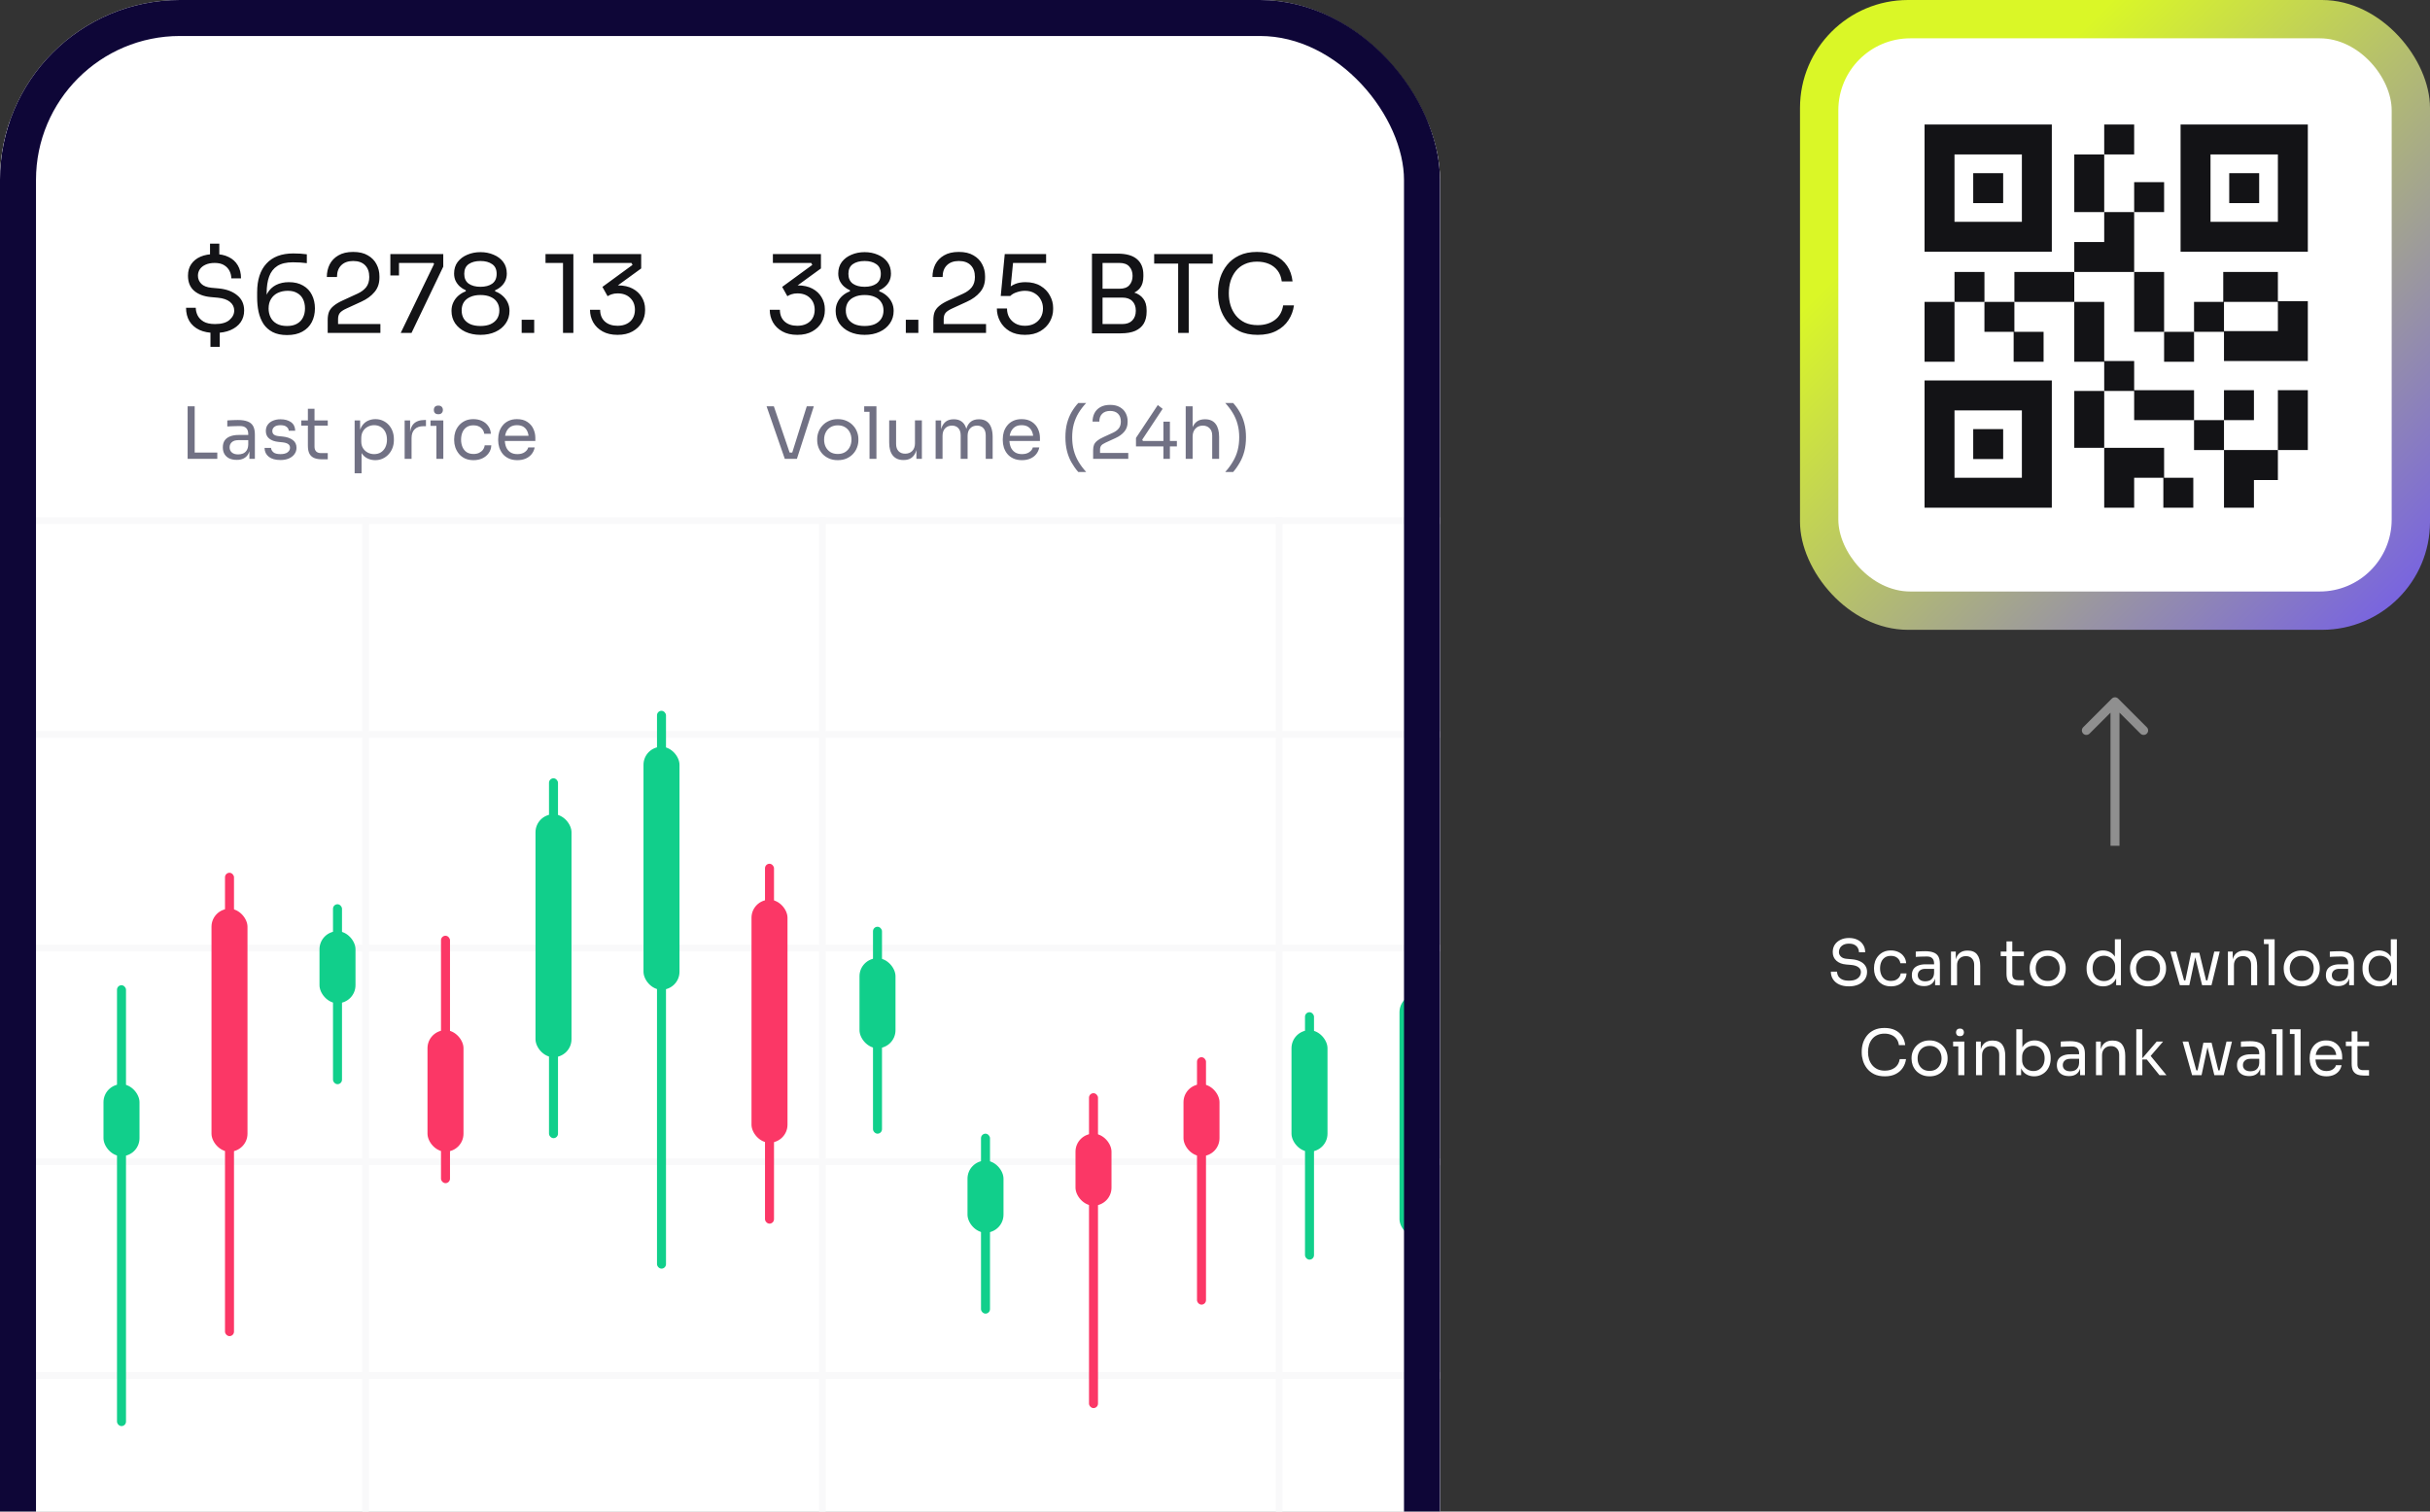 <svg width="540" height="336" viewBox="0 0 540 336" fill="none" xmlns="http://www.w3.org/2000/svg">
<rect x="0" y="0" width="540" height="336" fill="#333333" stroke="none"/>
<g clip-path="url(#clip0_4919_14564)">
<g clip-path="url(#clip1_4919_14564)">
<rect width="320" height="692.907" rx="40" fill="white"/>
<rect x="-459" y="27" width="904" height="382" rx="8" fill="white"/>
<path d="M47.8 74C46.424 74 45.256 73.776 44.296 73.328C43.336 72.864 42.6 72.216 42.088 71.384C41.592 70.536 41.344 69.544 41.344 68.408H43.504C43.504 68.952 43.632 69.504 43.888 70.064C44.16 70.624 44.608 71.096 45.232 71.48C45.856 71.848 46.712 72.032 47.8 72.032C49.24 72.032 50.304 71.728 50.992 71.12C51.696 70.512 52.048 69.816 52.048 69.032C52.048 68.264 51.736 67.624 51.112 67.112C50.488 66.6 49.584 66.288 48.4 66.176L46.816 66.032C45.28 65.888 44.056 65.424 43.144 64.64C42.232 63.856 41.776 62.736 41.776 61.28C41.776 60.272 42.016 59.416 42.496 58.712C42.992 57.992 43.68 57.44 44.56 57.056C45.456 56.672 46.504 56.48 47.704 56.48C48.904 56.48 49.936 56.696 50.8 57.128C51.68 57.544 52.36 58.16 52.84 58.976C53.32 59.776 53.56 60.744 53.56 61.88H51.4C51.4 61.304 51.272 60.76 51.016 60.248C50.76 59.72 50.36 59.288 49.816 58.952C49.288 58.616 48.584 58.448 47.704 58.448C46.92 58.448 46.248 58.576 45.688 58.832C45.144 59.072 44.72 59.408 44.416 59.84C44.128 60.272 43.984 60.752 43.984 61.28C43.984 61.968 44.232 62.568 44.728 63.08C45.224 63.576 45.984 63.872 47.008 63.968L48.592 64.112C50.304 64.272 51.672 64.776 52.696 65.624C53.736 66.456 54.256 67.592 54.256 69.032C54.256 70.024 53.992 70.896 53.464 71.648C52.936 72.384 52.192 72.96 51.232 73.376C50.272 73.792 49.128 74 47.8 74ZM46.768 77.096V73.592H48.832V77.096H46.768ZM46.672 57.656V54.152H48.736V57.656H46.672ZM63.792 74.48C62.512 74.48 61.44 74.256 60.576 73.808C59.728 73.36 59.048 72.752 58.536 71.984C58.04 71.2 57.68 70.304 57.456 69.296C57.248 68.288 57.144 67.232 57.144 66.128V64.976C57.144 62.208 57.832 60.08 59.208 58.592C60.584 57.088 62.576 56.336 65.184 56.336C65.808 56.336 66.336 56.352 66.768 56.384C67.2 56.416 67.672 56.464 68.184 56.528V58.496C67.656 58.432 67.168 58.384 66.72 58.352C66.272 58.32 65.728 58.304 65.088 58.304C63.632 58.304 62.48 58.576 61.632 59.12C60.784 59.664 60.176 60.448 59.808 61.472C59.44 62.48 59.256 63.704 59.256 65.144V66.224L58.68 68.36C58.696 67.096 58.936 66.048 59.4 65.216C59.88 64.384 60.528 63.76 61.344 63.344C62.176 62.928 63.128 62.72 64.2 62.72C65.448 62.72 66.504 62.976 67.368 63.488C68.232 63.984 68.88 64.672 69.312 65.552C69.76 66.432 69.984 67.432 69.984 68.552C69.984 69.688 69.752 70.704 69.288 71.6C68.824 72.496 68.128 73.2 67.2 73.712C66.288 74.224 65.152 74.48 63.792 74.48ZM63.792 72.464C64.672 72.464 65.408 72.296 66 71.96C66.592 71.624 67.032 71.168 67.32 70.592C67.624 70 67.776 69.32 67.776 68.552C67.776 67.784 67.632 67.104 67.344 66.512C67.056 65.92 66.624 65.464 66.048 65.144C65.488 64.808 64.792 64.64 63.96 64.64C63.144 64.64 62.408 64.792 61.752 65.096C61.112 65.4 60.608 65.848 60.24 66.44C59.872 67.016 59.688 67.728 59.688 68.576C59.688 69.28 59.832 69.928 60.12 70.52C60.408 71.112 60.856 71.584 61.464 71.936C62.072 72.288 62.848 72.464 63.792 72.464ZM72.821 74V71.12C72.821 70.416 72.917 69.816 73.109 69.32C73.317 68.824 73.669 68.376 74.165 67.976C74.661 67.56 75.333 67.16 76.181 66.776L79.469 65.264C80.269 64.896 80.901 64.424 81.365 63.848C81.829 63.256 82.061 62.496 82.061 61.568C82.061 60.448 81.749 59.576 81.125 58.952C80.501 58.328 79.621 58.016 78.485 58.016C77.365 58.016 76.485 58.328 75.845 58.952C75.205 59.576 74.885 60.448 74.885 61.568H72.629C72.629 60.56 72.837 59.632 73.253 58.784C73.685 57.936 74.333 57.264 75.197 56.768C76.061 56.256 77.157 56 78.485 56C79.813 56 80.901 56.256 81.749 56.768C82.613 57.264 83.253 57.92 83.669 58.736C84.101 59.552 84.317 60.44 84.317 61.4V61.736C84.317 63 83.949 64.064 83.213 64.928C82.493 65.792 81.517 66.504 80.285 67.064L76.997 68.576C76.261 68.912 75.765 69.248 75.509 69.584C75.253 69.92 75.125 70.368 75.125 70.928V73.136L74.501 72.032H84.533V74H72.821ZM89.049 74L96.465 58.664L96.32 58.448H86.745V56.48H98.504V59.264L91.448 74H89.049ZM86.745 61.232V56.48H88.665V61.232H86.745ZM106.766 74.432C105.518 74.432 104.406 74.208 103.43 73.76C102.47 73.312 101.71 72.688 101.15 71.888C100.606 71.088 100.334 70.16 100.334 69.104C100.334 68.4 100.47 67.768 100.742 67.208C101.014 66.632 101.39 66.136 101.87 65.72C102.35 65.304 102.894 64.984 103.502 64.76V64.52C103.022 64.312 102.582 64.032 102.182 63.68C101.798 63.328 101.486 62.912 101.246 62.432C101.022 61.952 100.91 61.408 100.91 60.8C100.91 59.792 101.174 58.936 101.702 58.232C102.246 57.528 102.958 56.992 103.838 56.624C104.734 56.24 105.71 56.048 106.766 56.048C107.838 56.048 108.814 56.24 109.694 56.624C110.59 56.992 111.302 57.528 111.83 58.232C112.358 58.936 112.622 59.792 112.622 60.8C112.622 61.408 112.51 61.952 112.286 62.432C112.062 62.912 111.75 63.328 111.35 63.68C110.966 64.032 110.526 64.312 110.03 64.52V64.76C110.654 64.984 111.206 65.312 111.686 65.744C112.166 66.16 112.542 66.656 112.814 67.232C113.086 67.792 113.222 68.416 113.222 69.104C113.222 70.16 112.942 71.088 112.382 71.888C111.838 72.688 111.078 73.312 110.102 73.76C109.142 74.208 108.03 74.432 106.766 74.432ZM106.766 72.464C107.646 72.464 108.398 72.328 109.022 72.056C109.646 71.768 110.126 71.368 110.462 70.856C110.798 70.328 110.966 69.712 110.966 69.008C110.966 68.304 110.798 67.696 110.462 67.184C110.142 66.672 109.67 66.28 109.046 66.008C108.422 65.72 107.662 65.576 106.766 65.576C105.886 65.576 105.134 65.72 104.51 66.008C103.886 66.28 103.406 66.672 103.07 67.184C102.75 67.696 102.59 68.304 102.59 69.008C102.59 69.712 102.75 70.328 103.07 70.856C103.406 71.368 103.886 71.768 104.51 72.056C105.134 72.328 105.886 72.464 106.766 72.464ZM106.766 63.752C107.854 63.752 108.726 63.52 109.382 63.056C110.038 62.576 110.366 61.848 110.366 60.872C110.366 59.88 110.03 59.16 109.358 58.712C108.702 58.248 107.838 58.016 106.766 58.016C105.694 58.016 104.822 58.248 104.15 58.712C103.494 59.176 103.166 59.896 103.166 60.872C103.166 61.848 103.494 62.576 104.15 63.056C104.822 63.52 105.694 63.752 106.766 63.752ZM115.927 74V71.072H118.711V74H115.927ZM125.112 74V57.632L126.168 58.448H121.224V56.48H127.416V74H125.112ZM137.23 74.432C135.918 74.432 134.806 74.176 133.894 73.664C132.982 73.152 132.286 72.472 131.806 71.624C131.342 70.776 131.11 69.856 131.11 68.864H133.366C133.366 69.952 133.71 70.816 134.398 71.456C135.102 72.096 136.046 72.416 137.23 72.416C138.014 72.416 138.694 72.272 139.27 71.984C139.846 71.696 140.294 71.288 140.614 70.76C140.934 70.216 141.094 69.584 141.094 68.864C141.094 67.776 140.742 66.896 140.038 66.224C139.35 65.552 138.422 65.216 137.254 65.216C136.758 65.216 136.326 65.28 135.958 65.408C135.606 65.52 135.294 65.664 135.022 65.84L133.87 63.776L140.566 58.88L140.326 58.448H131.806V56.48H142.486V59.672L136.942 63.704L135.262 63.776C135.534 63.68 135.83 63.6 136.15 63.536C136.486 63.472 136.878 63.44 137.326 63.44C138.606 63.44 139.694 63.68 140.59 64.16C141.486 64.64 142.166 65.28 142.63 66.08C143.11 66.88 143.35 67.752 143.35 68.696V69.032C143.35 69.96 143.11 70.84 142.63 71.672C142.166 72.488 141.478 73.152 140.566 73.664C139.67 74.176 138.558 74.432 137.23 74.432Z" fill="#131316"/>
<path d="M41.696 102V90.32H43.264V102H41.696ZM42.944 102V100.592H48.288V102H42.944ZM55.423 102V99.44H55.167V96.48C55.167 95.893 55.013 95.451 54.703 95.152C54.404 94.853 53.962 94.704 53.375 94.704C53.044 94.704 52.703 94.709 52.351 94.72C51.999 94.731 51.663 94.741 51.343 94.752C51.023 94.763 50.746 94.779 50.511 94.8V93.456C50.746 93.435 50.991 93.419 51.247 93.408C51.514 93.387 51.786 93.376 52.063 93.376C52.34 93.365 52.607 93.36 52.863 93.36C53.738 93.36 54.453 93.467 55.007 93.68C55.562 93.883 55.972 94.219 56.239 94.688C56.506 95.157 56.639 95.792 56.639 96.592V102H55.423ZM52.623 102.224C51.983 102.224 51.428 102.117 50.959 101.904C50.501 101.68 50.143 101.36 49.887 100.944C49.642 100.528 49.519 100.027 49.519 99.44C49.519 98.832 49.653 98.325 49.919 97.92C50.197 97.515 50.596 97.211 51.119 97.008C51.642 96.795 52.271 96.688 53.007 96.688H55.327V97.84H52.943C52.325 97.84 51.85 97.989 51.519 98.288C51.188 98.587 51.023 98.971 51.023 99.44C51.023 99.909 51.188 100.288 51.519 100.576C51.85 100.864 52.325 101.008 52.943 101.008C53.306 101.008 53.653 100.944 53.983 100.816C54.314 100.677 54.586 100.453 54.799 100.144C55.023 99.824 55.146 99.387 55.167 98.832L55.583 99.44C55.53 100.048 55.38 100.56 55.135 100.976C54.901 101.381 54.57 101.691 54.143 101.904C53.727 102.117 53.221 102.224 52.623 102.224ZM62.338 102.256C61.218 102.256 60.349 102.016 59.73 101.536C59.122 101.056 58.808 100.4 58.786 99.568H60.226C60.248 99.899 60.413 100.213 60.722 100.512C61.042 100.8 61.581 100.944 62.338 100.944C63.021 100.944 63.544 100.811 63.906 100.544C64.269 100.267 64.45 99.931 64.45 99.536C64.45 99.184 64.317 98.912 64.05 98.72C63.784 98.517 63.352 98.384 62.754 98.32L61.826 98.224C61.016 98.139 60.354 97.899 59.842 97.504C59.33 97.099 59.074 96.533 59.074 95.808C59.074 95.264 59.213 94.8 59.49 94.416C59.768 94.021 60.152 93.723 60.642 93.52C61.133 93.307 61.698 93.2 62.338 93.2C63.298 93.2 64.077 93.413 64.674 93.84C65.272 94.267 65.581 94.901 65.602 95.744H64.162C64.152 95.403 63.992 95.115 63.682 94.88C63.384 94.635 62.936 94.512 62.338 94.512C61.741 94.512 61.288 94.635 60.978 94.88C60.669 95.125 60.514 95.435 60.514 95.808C60.514 96.128 60.621 96.384 60.834 96.576C61.058 96.768 61.421 96.891 61.922 96.944L62.85 97.04C63.768 97.136 64.504 97.392 65.058 97.808C65.613 98.213 65.89 98.789 65.89 99.536C65.89 100.069 65.736 100.544 65.426 100.96C65.128 101.365 64.712 101.685 64.178 101.92C63.645 102.144 63.032 102.256 62.338 102.256ZM71.524 102.096C70.884 102.096 70.33 102.005 69.86 101.824C69.402 101.643 69.044 101.333 68.788 100.896C68.543 100.448 68.42 99.845 68.42 99.088V90.864H69.892V99.28C69.892 99.739 70.015 100.096 70.26 100.352C70.516 100.597 70.874 100.72 71.332 100.72H72.836V102.096H71.524ZM66.948 94.608V93.456H72.836V94.608H66.948ZM78.809 105.2V93.456H80.025V97.152L79.737 97.12C79.791 96.203 79.983 95.456 80.314 94.88C80.655 94.293 81.097 93.861 81.641 93.584C82.186 93.307 82.778 93.168 83.418 93.168C84.036 93.168 84.596 93.285 85.097 93.52C85.609 93.755 86.047 94.075 86.409 94.48C86.772 94.885 87.049 95.355 87.242 95.888C87.433 96.421 87.529 96.987 87.529 97.584V97.872C87.529 98.469 87.428 99.035 87.225 99.568C87.023 100.101 86.735 100.571 86.362 100.976C85.999 101.381 85.561 101.701 85.049 101.936C84.548 102.171 83.993 102.288 83.385 102.288C82.778 102.288 82.196 102.155 81.641 101.888C81.087 101.621 80.628 101.189 80.266 100.592C79.903 99.995 79.695 99.211 79.641 98.24L80.346 99.52V105.2H78.809ZM83.145 100.944C83.722 100.944 84.223 100.811 84.65 100.544C85.076 100.267 85.407 99.888 85.641 99.408C85.876 98.917 85.993 98.357 85.993 97.728C85.993 97.088 85.876 96.528 85.641 96.048C85.407 95.568 85.076 95.195 84.65 94.928C84.223 94.651 83.722 94.512 83.145 94.512C82.633 94.512 82.159 94.629 81.722 94.864C81.284 95.088 80.932 95.419 80.665 95.856C80.409 96.283 80.281 96.8 80.281 97.408V98.144C80.281 98.731 80.415 99.232 80.681 99.648C80.948 100.064 81.3 100.384 81.737 100.608C82.175 100.832 82.644 100.944 83.145 100.944ZM89.921 102V93.456H91.137V96.976H91.073C91.073 95.728 91.345 94.816 91.889 94.24C92.443 93.653 93.27 93.36 94.369 93.36H94.657V94.736H94.113C93.259 94.736 92.603 94.965 92.145 95.424C91.686 95.872 91.457 96.523 91.457 97.376V102H89.921ZM96.979 102V93.456H98.515V102H96.979ZM95.667 94.672V93.456H98.515V94.672H95.667ZM97.411 92.08C97.07 92.08 96.814 91.989 96.643 91.808C96.483 91.627 96.403 91.397 96.403 91.12C96.403 90.843 96.483 90.613 96.643 90.432C96.814 90.251 97.07 90.16 97.411 90.16C97.753 90.16 98.003 90.251 98.163 90.432C98.334 90.613 98.419 90.843 98.419 91.12C98.419 91.397 98.334 91.627 98.163 91.808C98.003 91.989 97.753 92.08 97.411 92.08ZM105.229 102.288C104.493 102.288 103.853 102.16 103.309 101.904C102.776 101.648 102.333 101.307 101.981 100.88C101.629 100.443 101.362 99.963 101.181 99.44C101.01 98.917 100.925 98.395 100.925 97.872V97.584C100.925 97.04 101.01 96.507 101.181 95.984C101.362 95.461 101.629 94.992 101.981 94.576C102.344 94.149 102.792 93.808 103.325 93.552C103.858 93.296 104.482 93.168 105.197 93.168C105.912 93.168 106.552 93.301 107.117 93.568C107.693 93.835 108.152 94.213 108.493 94.704C108.845 95.184 109.042 95.755 109.085 96.416H107.613C107.538 95.883 107.293 95.44 106.877 95.088C106.461 94.725 105.901 94.544 105.197 94.544C104.589 94.544 104.082 94.683 103.677 94.96C103.272 95.237 102.968 95.616 102.765 96.096C102.562 96.576 102.461 97.12 102.461 97.728C102.461 98.315 102.562 98.853 102.765 99.344C102.968 99.824 103.272 100.208 103.677 100.496C104.093 100.773 104.61 100.912 105.229 100.912C105.709 100.912 106.125 100.827 106.477 100.656C106.829 100.485 107.112 100.256 107.325 99.968C107.538 99.68 107.666 99.355 107.709 98.992H109.181C109.149 99.664 108.952 100.245 108.589 100.736C108.237 101.227 107.768 101.611 107.181 101.888C106.605 102.155 105.954 102.288 105.229 102.288ZM114.98 102.288C114.234 102.288 113.588 102.16 113.044 101.904C112.5 101.648 112.058 101.312 111.716 100.896C111.375 100.469 111.119 99.995 110.948 99.472C110.788 98.949 110.708 98.416 110.708 97.872V97.584C110.708 97.029 110.788 96.491 110.948 95.968C111.119 95.445 111.375 94.976 111.716 94.56C112.058 94.133 112.49 93.797 113.012 93.552C113.546 93.296 114.17 93.168 114.884 93.168C115.812 93.168 116.575 93.371 117.172 93.776C117.78 94.171 118.228 94.683 118.516 95.312C118.815 95.941 118.964 96.613 118.964 97.328V98.016H111.38V96.864H117.844L117.492 97.488C117.492 96.88 117.396 96.357 117.204 95.92C117.012 95.472 116.724 95.125 116.34 94.88C115.956 94.635 115.471 94.512 114.884 94.512C114.276 94.512 113.77 94.651 113.364 94.928C112.97 95.205 112.671 95.584 112.468 96.064C112.276 96.544 112.18 97.099 112.18 97.728C112.18 98.336 112.276 98.885 112.468 99.376C112.671 99.856 112.98 100.24 113.396 100.528C113.812 100.805 114.34 100.944 114.98 100.944C115.652 100.944 116.196 100.795 116.612 100.496C117.039 100.197 117.295 99.851 117.38 99.456H118.82C118.703 100.043 118.468 100.549 118.116 100.976C117.764 101.403 117.322 101.728 116.788 101.952C116.255 102.176 115.652 102.288 114.98 102.288Z" fill="#717184"/>
<path d="M177.176 74.432C175.864 74.432 174.752 74.176 173.84 73.664C172.928 73.152 172.232 72.472 171.752 71.624C171.288 70.776 171.056 69.856 171.056 68.864H173.312C173.312 69.952 173.656 70.816 174.344 71.456C175.048 72.096 175.992 72.416 177.176 72.416C177.96 72.416 178.64 72.272 179.216 71.984C179.792 71.696 180.24 71.288 180.56 70.76C180.88 70.216 181.04 69.584 181.04 68.864C181.04 67.776 180.688 66.896 179.984 66.224C179.296 65.552 178.368 65.216 177.2 65.216C176.704 65.216 176.272 65.28 175.904 65.408C175.552 65.52 175.24 65.664 174.968 65.84L173.816 63.776L180.512 58.88L180.272 58.448H171.752V56.48H182.432V59.672L176.888 63.704L175.208 63.776C175.48 63.68 175.776 63.6 176.096 63.536C176.432 63.472 176.824 63.44 177.272 63.44C178.552 63.44 179.64 63.68 180.536 64.16C181.432 64.64 182.112 65.28 182.576 66.08C183.056 66.88 183.296 67.752 183.296 68.696V69.032C183.296 69.96 183.056 70.84 182.576 71.672C182.112 72.488 181.424 73.152 180.512 73.664C179.616 74.176 178.504 74.432 177.176 74.432ZM192.134 74.432C190.886 74.432 189.774 74.208 188.798 73.76C187.838 73.312 187.078 72.688 186.518 71.888C185.974 71.088 185.702 70.16 185.702 69.104C185.702 68.4 185.838 67.768 186.11 67.208C186.382 66.632 186.758 66.136 187.238 65.72C187.718 65.304 188.262 64.984 188.87 64.76V64.52C188.39 64.312 187.95 64.032 187.55 63.68C187.166 63.328 186.854 62.912 186.614 62.432C186.39 61.952 186.278 61.408 186.278 60.8C186.278 59.792 186.542 58.936 187.07 58.232C187.614 57.528 188.326 56.992 189.206 56.624C190.102 56.24 191.078 56.048 192.134 56.048C193.206 56.048 194.182 56.24 195.062 56.624C195.958 56.992 196.67 57.528 197.198 58.232C197.726 58.936 197.99 59.792 197.99 60.8C197.99 61.408 197.878 61.952 197.654 62.432C197.43 62.912 197.118 63.328 196.718 63.68C196.334 64.032 195.894 64.312 195.398 64.52V64.76C196.022 64.984 196.574 65.312 197.054 65.744C197.534 66.16 197.91 66.656 198.182 67.232C198.454 67.792 198.59 68.416 198.59 69.104C198.59 70.16 198.31 71.088 197.75 71.888C197.206 72.688 196.446 73.312 195.47 73.76C194.51 74.208 193.398 74.432 192.134 74.432ZM192.134 72.464C193.014 72.464 193.766 72.328 194.39 72.056C195.014 71.768 195.494 71.368 195.83 70.856C196.166 70.328 196.334 69.712 196.334 69.008C196.334 68.304 196.166 67.696 195.83 67.184C195.51 66.672 195.038 66.28 194.414 66.008C193.79 65.72 193.03 65.576 192.134 65.576C191.254 65.576 190.502 65.72 189.878 66.008C189.254 66.28 188.774 66.672 188.438 67.184C188.118 67.696 187.958 68.304 187.958 69.008C187.958 69.712 188.118 70.328 188.438 70.856C188.774 71.368 189.254 71.768 189.878 72.056C190.502 72.328 191.254 72.464 192.134 72.464ZM192.134 63.752C193.222 63.752 194.094 63.52 194.75 63.056C195.406 62.576 195.734 61.848 195.734 60.872C195.734 59.88 195.398 59.16 194.726 58.712C194.07 58.248 193.206 58.016 192.134 58.016C191.062 58.016 190.19 58.248 189.518 58.712C188.862 59.176 188.534 59.896 188.534 60.872C188.534 61.848 188.862 62.576 189.518 63.056C190.19 63.52 191.062 63.752 192.134 63.752ZM201.295 74V71.072H204.079V74H201.295ZM207.409 74V71.12C207.409 70.416 207.505 69.816 207.697 69.32C207.905 68.824 208.257 68.376 208.753 67.976C209.249 67.56 209.921 67.16 210.769 66.776L214.057 65.264C214.857 64.896 215.489 64.424 215.953 63.848C216.417 63.256 216.649 62.496 216.649 61.568C216.649 60.448 216.337 59.576 215.713 58.952C215.089 58.328 214.209 58.016 213.073 58.016C211.953 58.016 211.073 58.328 210.433 58.952C209.793 59.576 209.473 60.448 209.473 61.568H207.217C207.217 60.56 207.425 59.632 207.841 58.784C208.273 57.936 208.921 57.264 209.785 56.768C210.649 56.256 211.745 56 213.073 56C214.401 56 215.489 56.256 216.337 56.768C217.201 57.264 217.841 57.92 218.257 58.736C218.689 59.552 218.905 60.44 218.905 61.4V61.736C218.905 63 218.537 64.064 217.801 64.928C217.081 65.792 216.105 66.504 214.873 67.064L211.585 68.576C210.849 68.912 210.353 69.248 210.097 69.584C209.841 69.92 209.713 70.368 209.713 70.928V73.136L209.089 72.032H219.121V74H207.409ZM227.765 74.432C226.421 74.432 225.285 74.16 224.357 73.616C223.429 73.056 222.725 72.328 222.245 71.432C221.765 70.536 221.525 69.584 221.525 68.576H223.781C223.781 69.312 223.941 69.968 224.261 70.544C224.597 71.12 225.061 71.576 225.653 71.912C226.245 72.248 226.949 72.416 227.765 72.416C228.565 72.416 229.261 72.256 229.853 71.936C230.461 71.6 230.933 71.144 231.269 70.568C231.605 69.976 231.773 69.312 231.773 68.576C231.773 67.84 231.605 67.176 231.269 66.584C230.949 65.992 230.485 65.52 229.877 65.168C229.285 64.816 228.581 64.64 227.765 64.64C227.173 64.64 226.573 64.744 225.965 64.952C225.357 65.144 224.869 65.424 224.501 65.792H222.389L223.277 56.48H232.469V58.448H224.621L225.197 57.656L224.525 64.448L223.901 64.232C224.365 63.768 224.925 63.4 225.581 63.128C226.253 62.856 227.013 62.72 227.861 62.72C229.205 62.72 230.333 63 231.245 63.56C232.157 64.104 232.845 64.816 233.309 65.696C233.789 66.56 234.029 67.464 234.029 68.408V68.744C234.029 69.688 233.789 70.6 233.309 71.48C232.829 72.344 232.117 73.056 231.173 73.616C230.245 74.16 229.109 74.432 227.765 74.432ZM244.531 74.096V72.032H249.427C250.371 72.032 251.099 71.768 251.611 71.24C252.139 70.696 252.403 69.976 252.403 69.08C252.403 68.168 252.147 67.456 251.635 66.944C251.123 66.416 250.387 66.152 249.427 66.152H244.531V64.616H249.091C250.211 64.616 251.195 64.752 252.043 65.024C252.907 65.296 253.579 65.752 254.059 66.392C254.555 67.016 254.803 67.872 254.803 68.96V69.296C254.803 70.32 254.595 71.192 254.179 71.912C253.763 72.616 253.131 73.16 252.283 73.544C251.435 73.912 250.371 74.096 249.091 74.096H244.531ZM242.659 74.096V56.384H245.011V74.096H242.659ZM244.531 65.72V64.184H248.779C249.771 64.184 250.499 63.92 250.963 63.392C251.443 62.848 251.683 62.16 251.683 61.328C251.683 60.48 251.443 59.792 250.963 59.264C250.499 58.72 249.771 58.448 248.779 58.448H244.531V56.384H248.371C250.291 56.384 251.723 56.792 252.667 57.608C253.611 58.408 254.083 59.568 254.083 61.088V61.424C254.083 62.496 253.843 63.352 253.363 63.992C252.883 64.616 252.211 65.064 251.347 65.336C250.499 65.592 249.507 65.72 248.371 65.72H244.531ZM261.811 74V58.112H264.163V74H261.811ZM256.483 58.592V56.48H269.491V58.592H256.483ZM279.482 74.432C277.882 74.432 276.514 74.152 275.378 73.592C274.258 73.032 273.354 72.304 272.666 71.408C271.978 70.512 271.474 69.544 271.154 68.504C270.834 67.448 270.674 66.432 270.674 65.456V64.928C270.674 63.872 270.834 62.816 271.154 61.76C271.49 60.704 272.002 59.744 272.69 58.88C273.378 58.016 274.274 57.32 275.378 56.792C276.482 56.264 277.802 56 279.338 56C280.906 56 282.25 56.272 283.37 56.816C284.49 57.36 285.378 58.12 286.034 59.096C286.69 60.072 287.09 61.224 287.234 62.552H284.834C284.706 61.56 284.386 60.744 283.874 60.104C283.362 59.448 282.714 58.96 281.93 58.64C281.162 58.32 280.298 58.16 279.338 58.16C278.298 58.16 277.386 58.344 276.602 58.712C275.818 59.064 275.162 59.568 274.634 60.224C274.122 60.864 273.73 61.608 273.458 62.456C273.202 63.304 273.074 64.224 273.074 65.216C273.074 66.16 273.202 67.056 273.458 67.904C273.73 68.752 274.13 69.504 274.658 70.16C275.202 70.816 275.874 71.336 276.674 71.72C277.474 72.088 278.41 72.272 279.482 72.272C280.986 72.272 282.25 71.896 283.274 71.144C284.298 70.392 284.922 69.304 285.146 67.88H287.546C287.386 69.08 286.978 70.176 286.322 71.168C285.682 72.16 284.786 72.952 283.634 73.544C282.498 74.136 281.114 74.432 279.482 74.432Z" fill="#131316"/>
<path d="M174.4 102L170.352 90.32H171.968L175.6 100.976L174.832 100.592H176.752L175.936 100.976L179.28 90.32H180.848L177.088 102H174.4ZM186.176 102.288C185.429 102.288 184.773 102.16 184.207 101.904C183.642 101.648 183.162 101.312 182.767 100.896C182.383 100.469 182.09 99.995 181.887 99.472C181.695 98.949 181.599 98.416 181.599 97.872V97.584C181.599 97.04 181.701 96.507 181.903 95.984C182.106 95.451 182.405 94.976 182.799 94.56C183.194 94.133 183.674 93.797 184.24 93.552C184.805 93.296 185.45 93.168 186.176 93.168C186.901 93.168 187.546 93.296 188.112 93.552C188.677 93.797 189.157 94.133 189.552 94.56C189.946 94.976 190.245 95.451 190.448 95.984C190.65 96.507 190.752 97.04 190.752 97.584V97.872C190.752 98.416 190.65 98.949 190.448 99.472C190.256 99.995 189.962 100.469 189.568 100.896C189.183 101.312 188.709 101.648 188.144 101.904C187.578 102.16 186.922 102.288 186.176 102.288ZM186.176 100.912C186.816 100.912 187.36 100.773 187.808 100.496C188.266 100.208 188.613 99.824 188.847 99.344C189.093 98.864 189.215 98.325 189.215 97.728C189.215 97.12 189.093 96.576 188.847 96.096C188.602 95.616 188.25 95.237 187.792 94.96C187.344 94.683 186.805 94.544 186.176 94.544C185.557 94.544 185.018 94.683 184.56 94.96C184.101 95.237 183.749 95.616 183.503 96.096C183.258 96.576 183.135 97.12 183.135 97.728C183.135 98.325 183.253 98.864 183.487 99.344C183.733 99.824 184.08 100.208 184.528 100.496C184.986 100.773 185.536 100.912 186.176 100.912ZM193.228 102V90.32H194.764V102H193.228ZM192.044 91.536V90.32H194.764V91.536H192.044ZM200.75 102.256C199.737 102.256 198.958 101.925 198.414 101.264C197.87 100.603 197.598 99.648 197.598 98.4V93.44H199.134V98.704C199.134 99.376 199.315 99.904 199.678 100.288C200.041 100.661 200.531 100.848 201.15 100.848C201.79 100.848 202.313 100.645 202.718 100.24C203.123 99.824 203.326 99.259 203.326 98.544V93.44H204.862V102H203.646V98.336H203.838C203.838 99.179 203.726 99.893 203.502 100.48C203.278 101.056 202.942 101.499 202.494 101.808C202.057 102.107 201.497 102.256 200.814 102.256H200.75ZM207.917 102V93.456H209.133V97.12H208.941C208.941 96.288 209.048 95.584 209.261 95.008C209.485 94.421 209.816 93.973 210.253 93.664C210.69 93.355 211.245 93.2 211.917 93.2H211.981C212.653 93.2 213.208 93.355 213.645 93.664C214.093 93.973 214.424 94.421 214.637 95.008C214.85 95.584 214.957 96.288 214.957 97.12H214.509C214.509 96.288 214.621 95.584 214.845 95.008C215.069 94.421 215.4 93.973 215.837 93.664C216.285 93.355 216.845 93.2 217.517 93.2H217.581C218.253 93.2 218.813 93.355 219.261 93.664C219.709 93.973 220.04 94.421 220.253 95.008C220.477 95.584 220.589 96.288 220.589 97.12V102H219.053V96.784C219.053 96.091 218.882 95.557 218.541 95.184C218.2 94.8 217.725 94.608 217.117 94.608C216.488 94.608 215.981 94.811 215.597 95.216C215.213 95.611 215.021 96.165 215.021 96.88V102H213.485V96.784C213.485 96.091 213.314 95.557 212.973 95.184C212.632 94.8 212.157 94.608 211.549 94.608C210.92 94.608 210.413 94.811 210.029 95.216C209.645 95.611 209.453 96.165 209.453 96.88V102H207.917ZM227.113 102.288C226.367 102.288 225.721 102.16 225.177 101.904C224.633 101.648 224.191 101.312 223.849 100.896C223.508 100.469 223.252 99.995 223.081 99.472C222.921 98.949 222.841 98.416 222.841 97.872V97.584C222.841 97.029 222.921 96.491 223.081 95.968C223.252 95.445 223.508 94.976 223.849 94.56C224.191 94.133 224.623 93.797 225.145 93.552C225.679 93.296 226.303 93.168 227.017 93.168C227.945 93.168 228.708 93.371 229.305 93.776C229.913 94.171 230.361 94.683 230.649 95.312C230.948 95.941 231.097 96.613 231.097 97.328V98.016H223.513V96.864H229.977L229.625 97.488C229.625 96.88 229.529 96.357 229.337 95.92C229.145 95.472 228.857 95.125 228.473 94.88C228.089 94.635 227.604 94.512 227.017 94.512C226.409 94.512 225.903 94.651 225.497 94.928C225.103 95.205 224.804 95.584 224.601 96.064C224.409 96.544 224.313 97.099 224.313 97.728C224.313 98.336 224.409 98.885 224.601 99.376C224.804 99.856 225.113 100.24 225.529 100.528C225.945 100.805 226.473 100.944 227.113 100.944C227.785 100.944 228.329 100.795 228.745 100.496C229.172 100.197 229.428 99.851 229.513 99.456H230.953C230.836 100.043 230.601 100.549 230.249 100.976C229.897 101.403 229.455 101.728 228.921 101.952C228.388 102.176 227.785 102.288 227.113 102.288ZM239.607 104.912C239.042 104.261 238.54 103.552 238.103 102.784C237.676 102.027 237.346 101.189 237.111 100.272C236.876 99.344 236.759 98.315 236.759 97.184C236.759 96.053 236.876 95.029 237.111 94.112C237.356 93.195 237.692 92.363 238.119 91.616C238.556 90.869 239.052 90.192 239.607 89.584H241.367C240.706 90.299 240.14 91.04 239.671 91.808C239.212 92.576 238.86 93.403 238.615 94.288C238.38 95.163 238.263 96.128 238.263 97.184C238.263 98.24 238.38 99.216 238.615 100.112C238.85 100.997 239.196 101.829 239.655 102.608C240.124 103.397 240.695 104.165 241.367 104.912H239.607ZM242.918 102V100.08C242.918 99.611 242.982 99.211 243.11 98.88C243.249 98.549 243.484 98.251 243.814 97.984C244.145 97.707 244.593 97.44 245.158 97.184L247.35 96.176C247.884 95.931 248.305 95.616 248.614 95.232C248.924 94.837 249.078 94.331 249.078 93.712C249.078 92.965 248.87 92.384 248.454 91.968C248.038 91.552 247.452 91.344 246.694 91.344C245.948 91.344 245.361 91.552 244.934 91.968C244.508 92.384 244.294 92.965 244.294 93.712H242.79C242.79 93.04 242.929 92.421 243.206 91.856C243.494 91.291 243.926 90.843 244.502 90.512C245.078 90.171 245.809 90 246.694 90C247.58 90 248.305 90.171 248.87 90.512C249.446 90.843 249.873 91.28 250.15 91.824C250.438 92.368 250.582 92.96 250.582 93.6V93.824C250.582 94.667 250.337 95.376 249.846 95.952C249.366 96.528 248.716 97.003 247.894 97.376L245.702 98.384C245.212 98.608 244.881 98.832 244.71 99.056C244.54 99.28 244.454 99.579 244.454 99.952V101.424L244.038 100.688H250.726V102H242.918ZM252.441 99.232V97.344L257.289 90.032L258.361 90.88L253.833 97.728L253.977 98.016H261.529V99.232H252.441ZM258.537 102V93.728H259.977V102H258.537ZM263.491 102V90.32H265.027V97.296H264.643C264.643 96.453 264.749 95.728 264.963 95.12C265.187 94.501 265.528 94.027 265.987 93.696C266.445 93.365 267.032 93.2 267.747 93.2H267.811C268.835 93.2 269.608 93.541 270.131 94.224C270.653 94.896 270.915 95.861 270.915 97.12V102H269.379V96.8C269.379 96.107 269.181 95.568 268.787 95.184C268.403 94.8 267.901 94.608 267.283 94.608C266.6 94.608 266.051 94.837 265.635 95.296C265.229 95.744 265.027 96.336 265.027 97.072V102H263.491ZM274.037 104.912H272.277C272.949 104.165 273.514 103.397 273.973 102.608C274.442 101.829 274.794 100.997 275.029 100.112C275.263 99.216 275.381 98.24 275.381 97.184C275.381 96.128 275.258 95.163 275.013 94.288C274.778 93.403 274.426 92.576 273.957 91.808C273.498 91.04 272.938 90.299 272.277 89.584H274.037C274.591 90.192 275.082 90.869 275.509 91.616C275.946 92.363 276.282 93.195 276.517 94.112C276.762 95.029 276.885 96.053 276.885 97.184C276.885 98.315 276.767 99.344 276.533 100.272C276.298 101.189 275.962 102.027 275.525 102.784C275.098 103.552 274.602 104.261 274.037 104.912Z" fill="#717184"/>
<rect x="80.5" y="115" width="1.5" height="240" fill="#F9F9FA"/>
<rect x="182" y="115" width="1.5" height="240" fill="#F9F9FA"/>
<rect x="283.5" y="115" width="1.5" height="240" fill="#F9F9FA"/>
<rect x="417.962" y="115" width="1.5" height="843" transform="rotate(90 417.962 115)" fill="#F9F9FA"/>
<rect x="417.962" y="162.5" width="1.5" height="843" transform="rotate(90 417.962 162.5)" fill="#F9F9FA"/>
<rect x="417.962" y="210" width="1.5" height="843" transform="rotate(90 417.962 210)" fill="#F9F9FA"/>
<rect x="417.962" y="257.5" width="1.5" height="843" transform="rotate(90 417.962 257.5)" fill="#F9F9FA"/>
<rect x="417.962" y="305" width="1.5" height="843" transform="rotate(90 417.962 305)" fill="#F9F9FA"/>
<rect x="167" y="200" width="8" height="54" rx="4" fill="#FB3766"/>
<rect x="170" y="192" width="2" height="80" rx="1" fill="#FB3766"/>
<rect x="119" y="181" width="8" height="54" rx="4" fill="#11CF8B"/>
<rect x="122" y="173" width="2" height="80" rx="1" fill="#11CF8B"/>
<rect x="143" y="166" width="8" height="54" rx="4" fill="#11CF8B"/>
<rect x="146" y="158" width="2" height="124" rx="1" fill="#11CF8B"/>
<rect x="47" y="202" width="8" height="54" rx="4" fill="#FB3766"/>
<rect x="50" y="194" width="2" height="103" rx="1" fill="#FB3766"/>
<rect x="311" y="221" width="8" height="54" rx="4" fill="#11CF8B"/>
<rect x="314" y="213" width="2" height="80" rx="1" fill="#11CF8B"/>
<rect x="287" y="229" width="8" height="27" rx="4" fill="#11CF8B"/>
<rect x="290" y="225" width="2" height="55" rx="1" fill="#11CF8B"/>
<rect x="95" y="229" width="8" height="27" rx="4" fill="#FB3766"/>
<rect x="98" y="208" width="2" height="55" rx="1" fill="#FB3766"/>
<rect x="191" y="213" width="8" height="20" rx="4" fill="#11CF8B"/>
<rect x="194" y="206" width="2" height="46" rx="1" fill="#11CF8B"/>
<rect x="263" y="241" width="8" height="16" rx="4" fill="#FB3766"/>
<rect x="266" y="235" width="2" height="55" rx="1" fill="#FB3766"/>
<rect x="239" y="252" width="8" height="16" rx="4" fill="#FB3766"/>
<rect x="242" y="243" width="2" height="70" rx="1" fill="#FB3766"/>
<rect x="23" y="241" width="8" height="16" rx="4" fill="#11CF8B"/>
<rect x="26" y="219" width="2" height="98" rx="1" fill="#11CF8B"/>
<rect x="71" y="207" width="8" height="16" rx="4" fill="#11CF8B"/>
<rect x="74" y="201" width="2" height="40" rx="1" fill="#11CF8B"/>
<rect x="215" y="258" width="8" height="16" rx="4" fill="#11CF8B"/>
<rect x="218" y="252" width="2" height="40" rx="1" fill="#11CF8B"/>
</g>
<rect x="4" y="4" width="312" height="684.907" rx="36" stroke="#0E0637" stroke-width="8"/>
<rect x="400" width="140" height="140" rx="24" fill="url(#paint0_linear_4919_14564)"/>
<rect x="408.518" y="8.517" width="122.966" height="122.966" rx="16" fill="white"/>
<g clip-path="url(#clip2_4919_14564)">
<path d="M427.681 27.681L427.681 55.961H455.96L455.96 27.681H427.681ZM449.306 49.307H434.335L434.335 34.335H449.306L449.306 49.307Z" fill="#131316"/>
<path d="M445.147 38.494H438.493L438.493 45.148H445.147L445.147 38.494Z" fill="#131316"/>
<path d="M484.572 27.681L484.572 55.961H512.852L512.852 27.681H484.572ZM506.198 49.307H491.226L491.226 34.335H506.198L506.198 49.307Z" fill="#131316"/>
<path d="M502.039 38.494H495.385L495.385 45.148H502.039L502.039 38.494Z" fill="#131316"/>
<path d="M427.681 84.573L427.681 112.852H455.96L455.96 84.573H427.681ZM449.306 106.198H434.335L434.335 91.227H449.306L449.306 106.198Z" fill="#131316"/>
<path d="M445.147 95.386H438.493L438.493 102.04H445.147L445.147 95.386Z" fill="#131316"/>
<path d="M440.989 60.452H434.335L434.335 67.106H440.989L440.989 60.452Z" fill="#131316"/>
<path d="M447.642 73.76L447.642 67.106H440.988L440.988 73.76H447.476L447.476 80.414H454.13L454.13 73.76H447.642Z" fill="#131316"/>
<path d="M480.913 40.49H474.259L474.259 47.144H480.913L480.913 40.49Z" fill="#131316"/>
<path d="M467.604 34.335H460.95L460.95 47.144H467.604L467.604 34.335Z" fill="#131316"/>
<path d="M474.258 27.681H467.604L467.604 34.335H474.258L474.258 27.681Z" fill="#131316"/>
<path d="M467.604 47.144L467.604 53.798H460.95L460.95 60.452H474.258L474.258 47.144H467.604Z" fill="#131316"/>
<path d="M474.258 86.735L474.258 80.248H467.604L467.604 67.106H460.95L460.95 80.414H467.604L467.604 86.902H474.258L474.258 93.389H487.566L487.566 86.735H474.258Z" fill="#131316"/>
<path d="M480.913 60.452H474.259L474.259 73.76H480.913L480.913 60.452Z" fill="#131316"/>
<path d="M506.198 66.94L506.198 60.452H494.054L494.054 67.106H487.566L487.566 73.76H494.22L494.22 80.248H512.852L512.852 66.94H506.198ZM506.198 73.594H494.22L494.22 67.106H506.198L506.198 73.594Z" fill="#131316"/>
<path d="M512.852 86.735H506.198L506.198 100.043H512.852L512.852 86.735Z" fill="#131316"/>
<path d="M487.566 73.76H480.912L480.912 80.414H487.566L487.566 73.76Z" fill="#131316"/>
<path d="M494.22 93.389H487.566L487.566 100.043H494.22L494.22 93.389Z" fill="#131316"/>
<path d="M500.875 86.735H494.221L494.221 93.389H500.875L500.875 86.735Z" fill="#131316"/>
<path d="M494.221 100.043L494.221 112.852H500.875L500.875 106.697H506.198L506.198 100.043H494.221Z" fill="#131316"/>
<path d="M467.604 86.902H460.95L460.95 99.544H467.604L467.604 86.902Z" fill="#131316"/>
<path d="M480.912 106.198L480.912 99.544H467.604L467.604 112.852H474.258L474.258 106.198H480.746L480.746 112.852H487.4L487.4 106.198H480.912Z" fill="#131316"/>
<path d="M460.951 60.452H447.643L447.643 67.106H460.951L460.951 60.452Z" fill="#131316"/>
<path d="M434.335 67.106H427.681L427.681 80.414H434.335L434.335 67.106Z" fill="#131316"/>
</g>
<path d="M470.707 155.293C470.317 154.902 469.683 154.902 469.293 155.293L462.929 161.657C462.538 162.047 462.538 162.681 462.929 163.071C463.319 163.462 463.953 163.462 464.343 163.071L470 157.414L475.657 163.071C476.047 163.462 476.681 163.462 477.071 163.071C477.462 162.681 477.462 162.047 477.071 161.657L470.707 155.293ZM471 188L471 174.284H469L469 188H471ZM471 174.284L471 156H469L469 174.284H471Z" fill="url(#paint1_linear_4919_14564)"/>
<path d="M410.872 219.252C410.023 219.252 409.3 219.112 408.702 218.832C408.105 218.552 407.648 218.165 407.33 217.67C407.013 217.175 406.854 216.615 406.854 215.99H408.226C408.226 216.298 408.306 216.606 408.464 216.914C408.632 217.222 408.908 217.479 409.29 217.684C409.682 217.889 410.21 217.992 410.872 217.992C411.488 217.992 411.992 217.903 412.384 217.726C412.776 217.539 413.066 217.301 413.252 217.012C413.439 216.713 413.532 216.391 413.532 216.046C413.532 215.626 413.35 215.281 412.986 215.01C412.622 214.73 412.09 214.557 411.39 214.492L410.256 214.394C409.351 214.319 408.628 214.039 408.086 213.554C407.545 213.069 407.274 212.429 407.274 211.636C407.274 211.011 407.424 210.465 407.722 209.998C408.03 209.531 408.455 209.167 408.996 208.906C409.538 208.635 410.168 208.5 410.886 208.5C411.596 208.5 412.221 208.631 412.762 208.892C413.304 209.153 413.724 209.522 414.022 209.998C414.33 210.465 414.484 211.025 414.484 211.678H413.112C413.112 211.351 413.033 211.043 412.874 210.754C412.725 210.465 412.487 210.227 412.16 210.04C411.834 209.853 411.409 209.76 410.886 209.76C410.382 209.76 409.962 209.849 409.626 210.026C409.3 210.203 409.052 210.437 408.884 210.726C408.726 211.006 408.646 211.309 408.646 211.636C408.646 212.009 408.791 212.341 409.08 212.63C409.37 212.919 409.799 213.087 410.368 213.134L411.502 213.232C412.202 213.288 412.804 213.437 413.308 213.68C413.822 213.913 414.214 214.231 414.484 214.632C414.764 215.024 414.904 215.495 414.904 216.046C414.904 216.671 414.736 217.227 414.4 217.712C414.064 218.197 413.593 218.575 412.986 218.846C412.38 219.117 411.675 219.252 410.872 219.252ZM420.217 219.252C419.573 219.252 419.013 219.14 418.537 218.916C418.07 218.692 417.683 218.393 417.375 218.02C417.067 217.637 416.833 217.217 416.675 216.76C416.525 216.303 416.451 215.845 416.451 215.388V215.136C416.451 214.66 416.525 214.193 416.675 213.736C416.833 213.279 417.067 212.868 417.375 212.504C417.692 212.131 418.084 211.832 418.551 211.608C419.017 211.384 419.563 211.272 420.189 211.272C420.814 211.272 421.374 211.389 421.869 211.622C422.373 211.855 422.774 212.187 423.073 212.616C423.381 213.036 423.553 213.535 423.591 214.114H422.303C422.237 213.647 422.023 213.26 421.659 212.952C421.295 212.635 420.805 212.476 420.189 212.476C419.657 212.476 419.213 212.597 418.859 212.84C418.504 213.083 418.238 213.414 418.061 213.834C417.883 214.254 417.795 214.73 417.795 215.262C417.795 215.775 417.883 216.247 418.061 216.676C418.238 217.096 418.504 217.432 418.859 217.684C419.223 217.927 419.675 218.048 420.217 218.048C420.637 218.048 421.001 217.973 421.309 217.824C421.617 217.675 421.864 217.474 422.051 217.222C422.237 216.97 422.349 216.685 422.387 216.368H423.675C423.647 216.956 423.474 217.465 423.157 217.894C422.849 218.323 422.438 218.659 421.925 218.902C421.421 219.135 420.851 219.252 420.217 219.252ZM430.023 219V216.76H429.799V214.17C429.799 213.657 429.664 213.269 429.393 213.008C429.132 212.747 428.744 212.616 428.231 212.616C427.942 212.616 427.643 212.621 427.335 212.63C427.027 212.639 426.733 212.649 426.453 212.658C426.173 212.667 425.93 212.681 425.725 212.7V211.524C425.93 211.505 426.145 211.491 426.369 211.482C426.602 211.463 426.84 211.454 427.083 211.454C427.326 211.445 427.559 211.44 427.783 211.44C428.548 211.44 429.174 211.533 429.659 211.72C430.144 211.897 430.504 212.191 430.737 212.602C430.97 213.013 431.087 213.568 431.087 214.268V219H430.023ZM427.573 219.196C427.013 219.196 426.528 219.103 426.117 218.916C425.716 218.72 425.403 218.44 425.179 218.076C424.964 217.712 424.857 217.273 424.857 216.76C424.857 216.228 424.974 215.785 425.207 215.43C425.45 215.075 425.8 214.809 426.257 214.632C426.714 214.445 427.265 214.352 427.909 214.352H429.939V215.36H427.853C427.312 215.36 426.896 215.491 426.607 215.752C426.318 216.013 426.173 216.349 426.173 216.76C426.173 217.171 426.318 217.502 426.607 217.754C426.896 218.006 427.312 218.132 427.853 218.132C428.17 218.132 428.474 218.076 428.763 217.964C429.052 217.843 429.29 217.647 429.477 217.376C429.673 217.096 429.78 216.713 429.799 216.228L430.163 216.76C430.116 217.292 429.986 217.74 429.771 218.104C429.566 218.459 429.276 218.729 428.903 218.916C428.539 219.103 428.096 219.196 427.573 219.196ZM433.554 219V211.524H434.618V214.73H434.45C434.45 213.993 434.548 213.372 434.744 212.868C434.949 212.355 435.257 211.967 435.668 211.706C436.078 211.435 436.596 211.3 437.222 211.3H437.278C438.22 211.3 438.916 211.594 439.364 212.182C439.821 212.77 440.05 213.619 440.05 214.73V219H438.706V214.45C438.706 213.871 438.542 213.409 438.216 213.064C437.889 212.709 437.441 212.532 436.872 212.532C436.284 212.532 435.808 212.714 435.444 213.078C435.08 213.442 434.898 213.927 434.898 214.534V219H433.554ZM448.606 219.084C448.046 219.084 447.561 219.005 447.15 218.846C446.749 218.687 446.436 218.417 446.212 218.034C445.998 217.642 445.89 217.115 445.89 216.452V209.256H447.178V216.62C447.178 217.021 447.286 217.334 447.5 217.558C447.724 217.773 448.037 217.88 448.438 217.88H449.754V219.084H448.606ZM444.602 212.532V211.524H449.754V212.532H444.602ZM455.045 219.252C454.391 219.252 453.817 219.14 453.323 218.916C452.828 218.692 452.408 218.398 452.062 218.034C451.727 217.661 451.47 217.245 451.293 216.788C451.125 216.331 451.041 215.864 451.041 215.388V215.136C451.041 214.66 451.129 214.193 451.307 213.736C451.484 213.269 451.745 212.854 452.091 212.49C452.436 212.117 452.856 211.823 453.351 211.608C453.845 211.384 454.41 211.272 455.045 211.272C455.679 211.272 456.244 211.384 456.739 211.608C457.233 211.823 457.653 212.117 457.999 212.49C458.344 212.854 458.605 213.269 458.783 213.736C458.96 214.193 459.049 214.66 459.049 215.136V215.388C459.049 215.864 458.96 216.331 458.783 216.788C458.615 217.245 458.358 217.661 458.013 218.034C457.677 218.398 457.261 218.692 456.767 218.916C456.272 219.14 455.698 219.252 455.045 219.252ZM455.045 218.048C455.605 218.048 456.081 217.927 456.473 217.684C456.874 217.432 457.177 217.096 457.382 216.676C457.597 216.256 457.704 215.785 457.704 215.262C457.704 214.73 457.597 214.254 457.382 213.834C457.168 213.414 456.86 213.083 456.459 212.84C456.067 212.597 455.595 212.476 455.045 212.476C454.503 212.476 454.032 212.597 453.631 212.84C453.229 213.083 452.921 213.414 452.707 213.834C452.492 214.254 452.385 214.73 452.385 215.262C452.385 215.785 452.487 216.256 452.693 216.676C452.907 217.096 453.211 217.432 453.603 217.684C454.004 217.927 454.485 218.048 455.045 218.048ZM467.369 219.252C466.837 219.252 466.347 219.154 465.899 218.958C465.451 218.762 465.059 218.487 464.723 218.132C464.396 217.777 464.14 217.367 463.953 216.9C463.776 216.433 463.687 215.929 463.687 215.388V215.136C463.687 214.604 463.776 214.105 463.953 213.638C464.13 213.171 464.378 212.761 464.695 212.406C465.022 212.051 465.404 211.776 465.843 211.58C466.291 211.375 466.786 211.272 467.327 211.272C467.896 211.272 468.414 211.393 468.881 211.636C469.348 211.869 469.73 212.238 470.029 212.742C470.328 213.246 470.496 213.899 470.533 214.702L469.973 213.806V208.78H471.317V219H470.253V215.682H470.645C470.608 216.531 470.43 217.222 470.113 217.754C469.796 218.277 469.394 218.659 468.909 218.902C468.433 219.135 467.92 219.252 467.369 219.252ZM467.551 218.076C468.008 218.076 468.424 217.973 468.797 217.768C469.17 217.563 469.469 217.269 469.693 216.886C469.917 216.494 470.029 216.037 470.029 215.514V214.87C470.029 214.357 469.912 213.923 469.679 213.568C469.455 213.204 469.152 212.929 468.769 212.742C468.396 212.546 467.985 212.448 467.537 212.448C467.042 212.448 466.604 212.565 466.221 212.798C465.848 213.031 465.554 213.358 465.339 213.778C465.134 214.198 465.031 214.693 465.031 215.262C465.031 215.831 465.138 216.331 465.353 216.76C465.568 217.18 465.866 217.507 466.249 217.74C466.632 217.964 467.066 218.076 467.551 218.076ZM477.343 219.252C476.69 219.252 476.116 219.14 475.621 218.916C475.127 218.692 474.707 218.398 474.361 218.034C474.025 217.661 473.769 217.245 473.591 216.788C473.423 216.331 473.339 215.864 473.339 215.388V215.136C473.339 214.66 473.428 214.193 473.605 213.736C473.783 213.269 474.044 212.854 474.389 212.49C474.735 212.117 475.155 211.823 475.649 211.608C476.144 211.384 476.709 211.272 477.343 211.272C477.978 211.272 478.543 211.384 479.037 211.608C479.532 211.823 479.952 212.117 480.297 212.49C480.643 212.854 480.904 213.269 481.081 213.736C481.259 214.193 481.347 214.66 481.347 215.136V215.388C481.347 215.864 481.259 216.331 481.081 216.788C480.913 217.245 480.657 217.661 480.311 218.034C479.975 218.398 479.56 218.692 479.065 218.916C478.571 219.14 477.997 219.252 477.343 219.252ZM477.343 218.048C477.903 218.048 478.379 217.927 478.771 217.684C479.173 217.432 479.476 217.096 479.681 216.676C479.896 216.256 480.003 215.785 480.003 215.262C480.003 214.73 479.896 214.254 479.681 213.834C479.467 213.414 479.159 213.083 478.757 212.84C478.365 212.597 477.894 212.476 477.343 212.476C476.802 212.476 476.331 212.597 475.929 212.84C475.528 213.083 475.22 213.414 475.005 213.834C474.791 214.254 474.683 214.73 474.683 215.262C474.683 215.785 474.786 216.256 474.991 216.676C475.206 217.096 475.509 217.432 475.901 217.684C476.303 217.927 476.783 218.048 477.343 218.048ZM485.408 219L486.92 211.776H488.74L490.504 219H489.356L487.592 211.804H488.04L486.514 219H485.408ZM484.722 219V217.936H486.276V219H484.722ZM484.414 219L482.3 211.524H483.588L485.646 219H484.414ZM489.636 219V217.936H491.19V219H489.636ZM490.266 219L492.058 211.524H493.276L491.442 219H490.266ZM495.091 219V211.524H496.155V214.73H495.987C495.987 213.993 496.085 213.372 496.281 212.868C496.486 212.355 496.794 211.967 497.205 211.706C497.615 211.435 498.133 211.3 498.759 211.3H498.815C499.757 211.3 500.453 211.594 500.901 212.182C501.358 212.77 501.587 213.619 501.587 214.73V219H500.243V214.45C500.243 213.871 500.079 213.409 499.753 213.064C499.426 212.709 498.978 212.532 498.409 212.532C497.821 212.532 497.345 212.714 496.981 213.078C496.617 213.442 496.435 213.927 496.435 214.534V219H495.091ZM504.13 219V208.78H505.474V219H504.13ZM503.094 209.844V208.78H505.474V209.844H503.094ZM511.496 219.252C510.842 219.252 510.268 219.14 509.774 218.916C509.279 218.692 508.859 218.398 508.514 218.034C508.178 217.661 507.921 217.245 507.744 216.788C507.576 216.331 507.492 215.864 507.492 215.388V215.136C507.492 214.66 507.58 214.193 507.758 213.736C507.935 213.269 508.196 212.854 508.542 212.49C508.887 212.117 509.307 211.823 509.802 211.608C510.296 211.384 510.861 211.272 511.496 211.272C512.13 211.272 512.695 211.384 513.19 211.608C513.684 211.823 514.104 212.117 514.45 212.49C514.795 212.854 515.056 213.269 515.234 213.736C515.411 214.193 515.5 214.66 515.5 215.136V215.388C515.5 215.864 515.411 216.331 515.234 216.788C515.066 217.245 514.809 217.661 514.464 218.034C514.128 218.398 513.712 218.692 513.218 218.916C512.723 219.14 512.149 219.252 511.496 219.252ZM511.496 218.048C512.056 218.048 512.532 217.927 512.924 217.684C513.325 217.432 513.628 217.096 513.834 216.676C514.048 216.256 514.156 215.785 514.156 215.262C514.156 214.73 514.048 214.254 513.834 213.834C513.619 213.414 513.311 213.083 512.91 212.84C512.518 212.597 512.046 212.476 511.496 212.476C510.954 212.476 510.483 212.597 510.082 212.84C509.68 213.083 509.372 213.414 509.158 213.834C508.943 214.254 508.836 214.73 508.836 215.262C508.836 215.785 508.938 216.256 509.144 216.676C509.358 217.096 509.662 217.432 510.054 217.684C510.455 217.927 510.936 218.048 511.496 218.048ZM522.035 219V216.76H521.811V214.17C521.811 213.657 521.675 213.269 521.405 213.008C521.143 212.747 520.756 212.616 520.243 212.616C519.953 212.616 519.655 212.621 519.347 212.63C519.039 212.639 518.745 212.649 518.465 212.658C518.185 212.667 517.942 212.681 517.737 212.7V211.524C517.942 211.505 518.157 211.491 518.381 211.482C518.614 211.463 518.852 211.454 519.095 211.454C519.337 211.445 519.571 211.44 519.795 211.44C520.56 211.44 521.185 211.533 521.671 211.72C522.156 211.897 522.515 212.191 522.749 212.602C522.982 213.013 523.099 213.568 523.099 214.268V219H522.035ZM519.585 219.196C519.025 219.196 518.539 219.103 518.129 218.916C517.727 218.72 517.415 218.44 517.191 218.076C516.976 217.712 516.869 217.273 516.869 216.76C516.869 216.228 516.985 215.785 517.219 215.43C517.461 215.075 517.811 214.809 518.269 214.632C518.726 214.445 519.277 214.352 519.921 214.352H521.951V215.36H519.865C519.323 215.36 518.908 215.491 518.619 215.752C518.329 216.013 518.185 216.349 518.185 216.76C518.185 217.171 518.329 217.502 518.619 217.754C518.908 218.006 519.323 218.132 519.865 218.132C520.182 218.132 520.485 218.076 520.775 217.964C521.064 217.843 521.302 217.647 521.489 217.376C521.685 217.096 521.792 216.713 521.811 216.228L522.175 216.76C522.128 217.292 521.997 217.74 521.783 218.104C521.577 218.459 521.288 218.729 520.915 218.916C520.551 219.103 520.107 219.196 519.585 219.196ZM528.687 219.252C528.155 219.252 527.665 219.154 527.217 218.958C526.769 218.762 526.377 218.487 526.041 218.132C525.715 217.777 525.458 217.367 525.271 216.9C525.094 216.433 525.005 215.929 525.005 215.388V215.136C525.005 214.604 525.094 214.105 525.271 213.638C525.449 213.171 525.696 212.761 526.013 212.406C526.34 212.051 526.723 211.776 527.161 211.58C527.609 211.375 528.104 211.272 528.645 211.272C529.215 211.272 529.733 211.393 530.199 211.636C530.666 211.869 531.049 212.238 531.347 212.742C531.646 213.246 531.814 213.899 531.851 214.702L531.291 213.806V208.78H532.635V219H531.571V215.682H531.963C531.926 216.531 531.749 217.222 531.431 217.754C531.114 218.277 530.713 218.659 530.227 218.902C529.751 219.135 529.238 219.252 528.687 219.252ZM528.869 218.076C529.327 218.076 529.742 217.973 530.115 217.768C530.489 217.563 530.787 217.269 531.011 216.886C531.235 216.494 531.347 216.037 531.347 215.514V214.87C531.347 214.357 531.231 213.923 530.997 213.568C530.773 213.204 530.47 212.929 530.087 212.742C529.714 212.546 529.303 212.448 528.855 212.448C528.361 212.448 527.922 212.565 527.539 212.798C527.166 213.031 526.872 213.358 526.657 213.778C526.452 214.198 526.349 214.693 526.349 215.262C526.349 215.831 526.457 216.331 526.671 216.76C526.886 217.18 527.185 217.507 527.567 217.74C527.95 217.964 528.384 218.076 528.869 218.076ZM418.856 239.252C417.922 239.252 417.124 239.089 416.462 238.762C415.808 238.435 415.281 238.011 414.88 237.488C414.478 236.965 414.184 236.401 413.998 235.794C413.811 235.178 413.718 234.585 413.718 234.016V233.708C413.718 233.092 413.811 232.476 413.998 231.86C414.194 231.244 414.492 230.684 414.894 230.18C415.295 229.676 415.818 229.27 416.462 228.962C417.106 228.654 417.876 228.5 418.772 228.5C419.686 228.5 420.47 228.659 421.124 228.976C421.777 229.293 422.295 229.737 422.678 230.306C423.06 230.875 423.294 231.547 423.378 232.322H421.978C421.903 231.743 421.716 231.267 421.418 230.894C421.119 230.511 420.741 230.227 420.284 230.04C419.836 229.853 419.332 229.76 418.772 229.76C418.165 229.76 417.633 229.867 417.176 230.082C416.718 230.287 416.336 230.581 416.028 230.964C415.729 231.337 415.5 231.771 415.342 232.266C415.192 232.761 415.118 233.297 415.118 233.876C415.118 234.427 415.192 234.949 415.342 235.444C415.5 235.939 415.734 236.377 416.042 236.76C416.359 237.143 416.751 237.446 417.218 237.67C417.684 237.885 418.23 237.992 418.856 237.992C419.733 237.992 420.47 237.773 421.068 237.334C421.665 236.895 422.029 236.261 422.16 235.43H423.56C423.466 236.13 423.228 236.769 422.846 237.348C422.472 237.927 421.95 238.389 421.278 238.734C420.615 239.079 419.808 239.252 418.856 239.252ZM428.795 239.252C428.141 239.252 427.567 239.14 427.073 238.916C426.578 238.692 426.158 238.398 425.812 238.034C425.477 237.661 425.22 237.245 425.043 236.788C424.875 236.331 424.791 235.864 424.791 235.388V235.136C424.791 234.66 424.879 234.193 425.057 233.736C425.234 233.269 425.495 232.854 425.841 232.49C426.186 232.117 426.606 231.823 427.101 231.608C427.595 231.384 428.16 231.272 428.795 231.272C429.429 231.272 429.994 231.384 430.489 231.608C430.983 231.823 431.403 232.117 431.749 232.49C432.094 232.854 432.355 233.269 432.533 233.736C432.71 234.193 432.799 234.66 432.799 235.136V235.388C432.799 235.864 432.71 236.331 432.533 236.788C432.365 237.245 432.108 237.661 431.763 238.034C431.427 238.398 431.011 238.692 430.517 238.916C430.022 239.14 429.448 239.252 428.795 239.252ZM428.795 238.048C429.355 238.048 429.831 237.927 430.223 237.684C430.624 237.432 430.927 237.096 431.132 236.676C431.347 236.256 431.454 235.785 431.454 235.262C431.454 234.73 431.347 234.254 431.132 233.834C430.918 233.414 430.61 233.083 430.209 232.84C429.817 232.597 429.345 232.476 428.795 232.476C428.253 232.476 427.782 232.597 427.381 232.84C426.979 233.083 426.671 233.414 426.457 233.834C426.242 234.254 426.135 234.73 426.135 235.262C426.135 235.785 426.237 236.256 426.443 236.676C426.657 237.096 426.961 237.432 427.353 237.684C427.754 237.927 428.235 238.048 428.795 238.048ZM435.175 239V231.524H436.519V239H435.175ZM434.027 232.588V231.524H436.519V232.588H434.027ZM435.553 230.32C435.255 230.32 435.031 230.241 434.881 230.082C434.741 229.923 434.671 229.723 434.671 229.48C434.671 229.237 434.741 229.037 434.881 228.878C435.031 228.719 435.255 228.64 435.553 228.64C435.852 228.64 436.071 228.719 436.211 228.878C436.361 229.037 436.435 229.237 436.435 229.48C436.435 229.723 436.361 229.923 436.211 230.082C436.071 230.241 435.852 230.32 435.553 230.32ZM439.118 239V231.524H440.182V234.73H440.014C440.014 233.993 440.112 233.372 440.308 232.868C440.513 232.355 440.821 231.967 441.232 231.706C441.643 231.435 442.161 231.3 442.786 231.3H442.842C443.785 231.3 444.48 231.594 444.928 232.182C445.385 232.77 445.614 233.619 445.614 234.73V239H444.27V234.45C444.27 233.871 444.107 233.409 443.78 233.064C443.453 232.709 443.005 232.532 442.436 232.532C441.848 232.532 441.372 232.714 441.008 233.078C440.644 233.442 440.462 233.927 440.462 234.534V239H439.118ZM452.021 239.252C451.405 239.252 450.854 239.117 450.369 238.846C449.893 238.575 449.515 238.183 449.235 237.67C448.955 237.147 448.801 236.522 448.773 235.794H449.137V239H448.073V228.78H449.417V233.75L448.941 234.772C448.978 233.96 449.142 233.297 449.431 232.784C449.72 232.271 450.098 231.893 450.565 231.65C451.041 231.398 451.564 231.272 452.133 231.272C452.665 231.272 453.15 231.375 453.589 231.58C454.028 231.776 454.406 232.051 454.723 232.406C455.04 232.751 455.283 233.157 455.451 233.624C455.619 234.081 455.703 234.576 455.703 235.108V235.36C455.703 235.892 455.614 236.391 455.437 236.858C455.269 237.325 455.022 237.74 454.695 238.104C454.368 238.459 453.976 238.739 453.519 238.944C453.071 239.149 452.572 239.252 452.021 239.252ZM451.867 238.076C452.371 238.076 452.81 237.955 453.183 237.712C453.556 237.469 453.846 237.138 454.051 236.718C454.256 236.289 454.359 235.794 454.359 235.234C454.359 234.674 454.252 234.184 454.037 233.764C453.832 233.344 453.542 233.022 453.169 232.798C452.796 232.565 452.362 232.448 451.867 232.448C451.419 232.448 451.004 232.551 450.621 232.756C450.238 232.952 449.93 233.241 449.697 233.624C449.473 233.997 449.361 234.45 449.361 234.982V235.626C449.361 236.139 449.478 236.578 449.711 236.942C449.944 237.306 450.252 237.586 450.635 237.782C451.018 237.978 451.428 238.076 451.867 238.076ZM462.248 239V236.76H462.024V234.17C462.024 233.657 461.888 233.269 461.618 233.008C461.356 232.747 460.969 232.616 460.456 232.616C460.166 232.616 459.868 232.621 459.56 232.63C459.252 232.639 458.958 232.649 458.678 232.658C458.398 232.667 458.155 232.681 457.95 232.7V231.524C458.155 231.505 458.37 231.491 458.594 231.482C458.827 231.463 459.065 231.454 459.308 231.454C459.55 231.445 459.784 231.44 460.008 231.44C460.773 231.44 461.398 231.533 461.884 231.72C462.369 231.897 462.728 232.191 462.962 232.602C463.195 233.013 463.312 233.568 463.312 234.268V239H462.248ZM459.798 239.196C459.238 239.196 458.752 239.103 458.342 238.916C457.94 238.72 457.628 238.44 457.404 238.076C457.189 237.712 457.082 237.273 457.082 236.76C457.082 236.228 457.198 235.785 457.432 235.43C457.674 235.075 458.024 234.809 458.482 234.632C458.939 234.445 459.49 234.352 460.133 234.352H462.164V235.36H460.078C459.536 235.36 459.121 235.491 458.832 235.752C458.542 236.013 458.398 236.349 458.398 236.76C458.398 237.171 458.542 237.502 458.832 237.754C459.121 238.006 459.536 238.132 460.078 238.132C460.395 238.132 460.698 238.076 460.988 237.964C461.277 237.843 461.515 237.647 461.702 237.376C461.898 237.096 462.005 236.713 462.024 236.228L462.388 236.76C462.341 237.292 462.21 237.74 461.996 238.104C461.79 238.459 461.501 238.729 461.128 238.916C460.764 239.103 460.32 239.196 459.798 239.196ZM465.778 239V231.524H466.842V234.73H466.674C466.674 233.993 466.772 233.372 466.968 232.868C467.174 232.355 467.482 231.967 467.892 231.706C468.303 231.435 468.821 231.3 469.446 231.3H469.502C470.445 231.3 471.14 231.594 471.588 232.182C472.046 232.77 472.274 233.619 472.274 234.73V239H470.93V234.45C470.93 233.871 470.767 233.409 470.44 233.064C470.114 232.709 469.666 232.532 469.096 232.532C468.508 232.532 468.032 232.714 467.668 233.078C467.304 233.442 467.122 233.927 467.122 234.534V239H465.778ZM479.885 239L477.071 235.514H475.839L479.269 231.524H480.683L477.575 235.122L477.673 234.408L481.439 239H479.885ZM474.733 239V228.78H476.077V239H474.733ZM488.128 239L489.64 231.776H491.46L493.224 239H492.076L490.312 231.804H490.76L489.234 239H488.128ZM487.442 239V237.936H488.996V239H487.442ZM487.134 239L485.02 231.524H486.308L488.366 239H487.134ZM492.356 239V237.936H493.91V239H492.356ZM492.986 239L494.778 231.524H495.996L494.162 239H492.986ZM502.279 239V236.76H502.055V234.17C502.055 233.657 501.919 233.269 501.649 233.008C501.387 232.747 501 232.616 500.487 232.616C500.197 232.616 499.899 232.621 499.591 232.63C499.283 232.639 498.989 232.649 498.709 232.658C498.429 232.667 498.186 232.681 497.981 232.7V231.524C498.186 231.505 498.401 231.491 498.625 231.482C498.858 231.463 499.096 231.454 499.339 231.454C499.581 231.445 499.815 231.44 500.039 231.44C500.804 231.44 501.429 231.533 501.915 231.72C502.4 231.897 502.759 232.191 502.993 232.602C503.226 233.013 503.343 233.568 503.343 234.268V239H502.279ZM499.829 239.196C499.269 239.196 498.783 239.103 498.373 238.916C497.971 238.72 497.659 238.44 497.435 238.076C497.22 237.712 497.113 237.273 497.113 236.76C497.113 236.228 497.229 235.785 497.463 235.43C497.705 235.075 498.055 234.809 498.513 234.632C498.97 234.445 499.521 234.352 500.165 234.352H502.195V235.36H500.109C499.567 235.36 499.152 235.491 498.863 235.752C498.573 236.013 498.429 236.349 498.429 236.76C498.429 237.171 498.573 237.502 498.863 237.754C499.152 238.006 499.567 238.132 500.109 238.132C500.426 238.132 500.729 238.076 501.019 237.964C501.308 237.843 501.546 237.647 501.733 237.376C501.929 237.096 502.036 236.713 502.055 236.228L502.419 236.76C502.372 237.292 502.241 237.74 502.027 238.104C501.821 238.459 501.532 238.729 501.159 238.916C500.795 239.103 500.351 239.196 499.829 239.196ZM505.893 239V228.78H507.237V239H505.893ZM504.857 229.844V228.78H507.237V229.844H504.857ZM509.899 239V228.78H511.243V239H509.899ZM508.863 229.844V228.78H511.243V229.844H508.863ZM516.999 239.252C516.346 239.252 515.781 239.14 515.305 238.916C514.829 238.692 514.442 238.398 514.143 238.034C513.845 237.661 513.621 237.245 513.471 236.788C513.331 236.331 513.261 235.864 513.261 235.388V235.136C513.261 234.651 513.331 234.179 513.471 233.722C513.621 233.265 513.845 232.854 514.143 232.49C514.442 232.117 514.82 231.823 515.277 231.608C515.744 231.384 516.29 231.272 516.915 231.272C517.727 231.272 518.395 231.449 518.917 231.804C519.449 232.149 519.841 232.597 520.093 233.148C520.355 233.699 520.485 234.287 520.485 234.912V235.514H513.849V234.506H519.505L519.197 235.052C519.197 234.52 519.113 234.063 518.945 233.68C518.777 233.288 518.525 232.985 518.189 232.77C517.853 232.555 517.429 232.448 516.915 232.448C516.383 232.448 515.94 232.569 515.585 232.812C515.24 233.055 514.979 233.386 514.801 233.806C514.633 234.226 514.549 234.711 514.549 235.262C514.549 235.794 514.633 236.275 514.801 236.704C514.979 237.124 515.249 237.46 515.613 237.712C515.977 237.955 516.439 238.076 516.999 238.076C517.587 238.076 518.063 237.945 518.427 237.684C518.801 237.423 519.025 237.119 519.099 236.774H520.359C520.257 237.287 520.051 237.731 519.743 238.104C519.435 238.477 519.048 238.762 518.581 238.958C518.115 239.154 517.587 239.252 516.999 239.252ZM525.305 239.084C524.745 239.084 524.26 239.005 523.849 238.846C523.448 238.687 523.135 238.417 522.911 238.034C522.697 237.642 522.589 237.115 522.589 236.452V229.256H523.877V236.62C523.877 237.021 523.985 237.334 524.199 237.558C524.423 237.773 524.736 237.88 525.137 237.88H526.453V239.084H525.305ZM521.301 232.532V231.524H526.453V232.532H521.301Z" fill="white"/>
</g>
<defs>
<linearGradient id="paint0_linear_4919_14564" x1="434.601" y1="34.601" x2="540" y2="140" gradientUnits="userSpaceOnUse">
<stop stop-color="#DAF727"/>
<stop offset="1" stop-color="#725AEC"/>
</linearGradient>
<linearGradient id="paint1_linear_4919_14564" x1="-5.63715e+09" y1="188.237" x2="-5.63715e+09" y2="153.594" gradientUnits="userSpaceOnUse">
<stop stop-color="white" stop-opacity="0.04"/>
<stop offset="1" stop-color="white"/>
</linearGradient>
<clipPath id="clip0_4919_14564">
<rect width="540" height="336" fill="white"/>
</clipPath>
<clipPath id="clip1_4919_14564">
<rect width="320" height="692.907" rx="40" fill="white"/>
</clipPath>
<clipPath id="clip2_4919_14564">
<rect width="85.171" height="85.171" fill="white" transform="translate(427.681 27.681)"/>
</clipPath>
</defs>
</svg>

